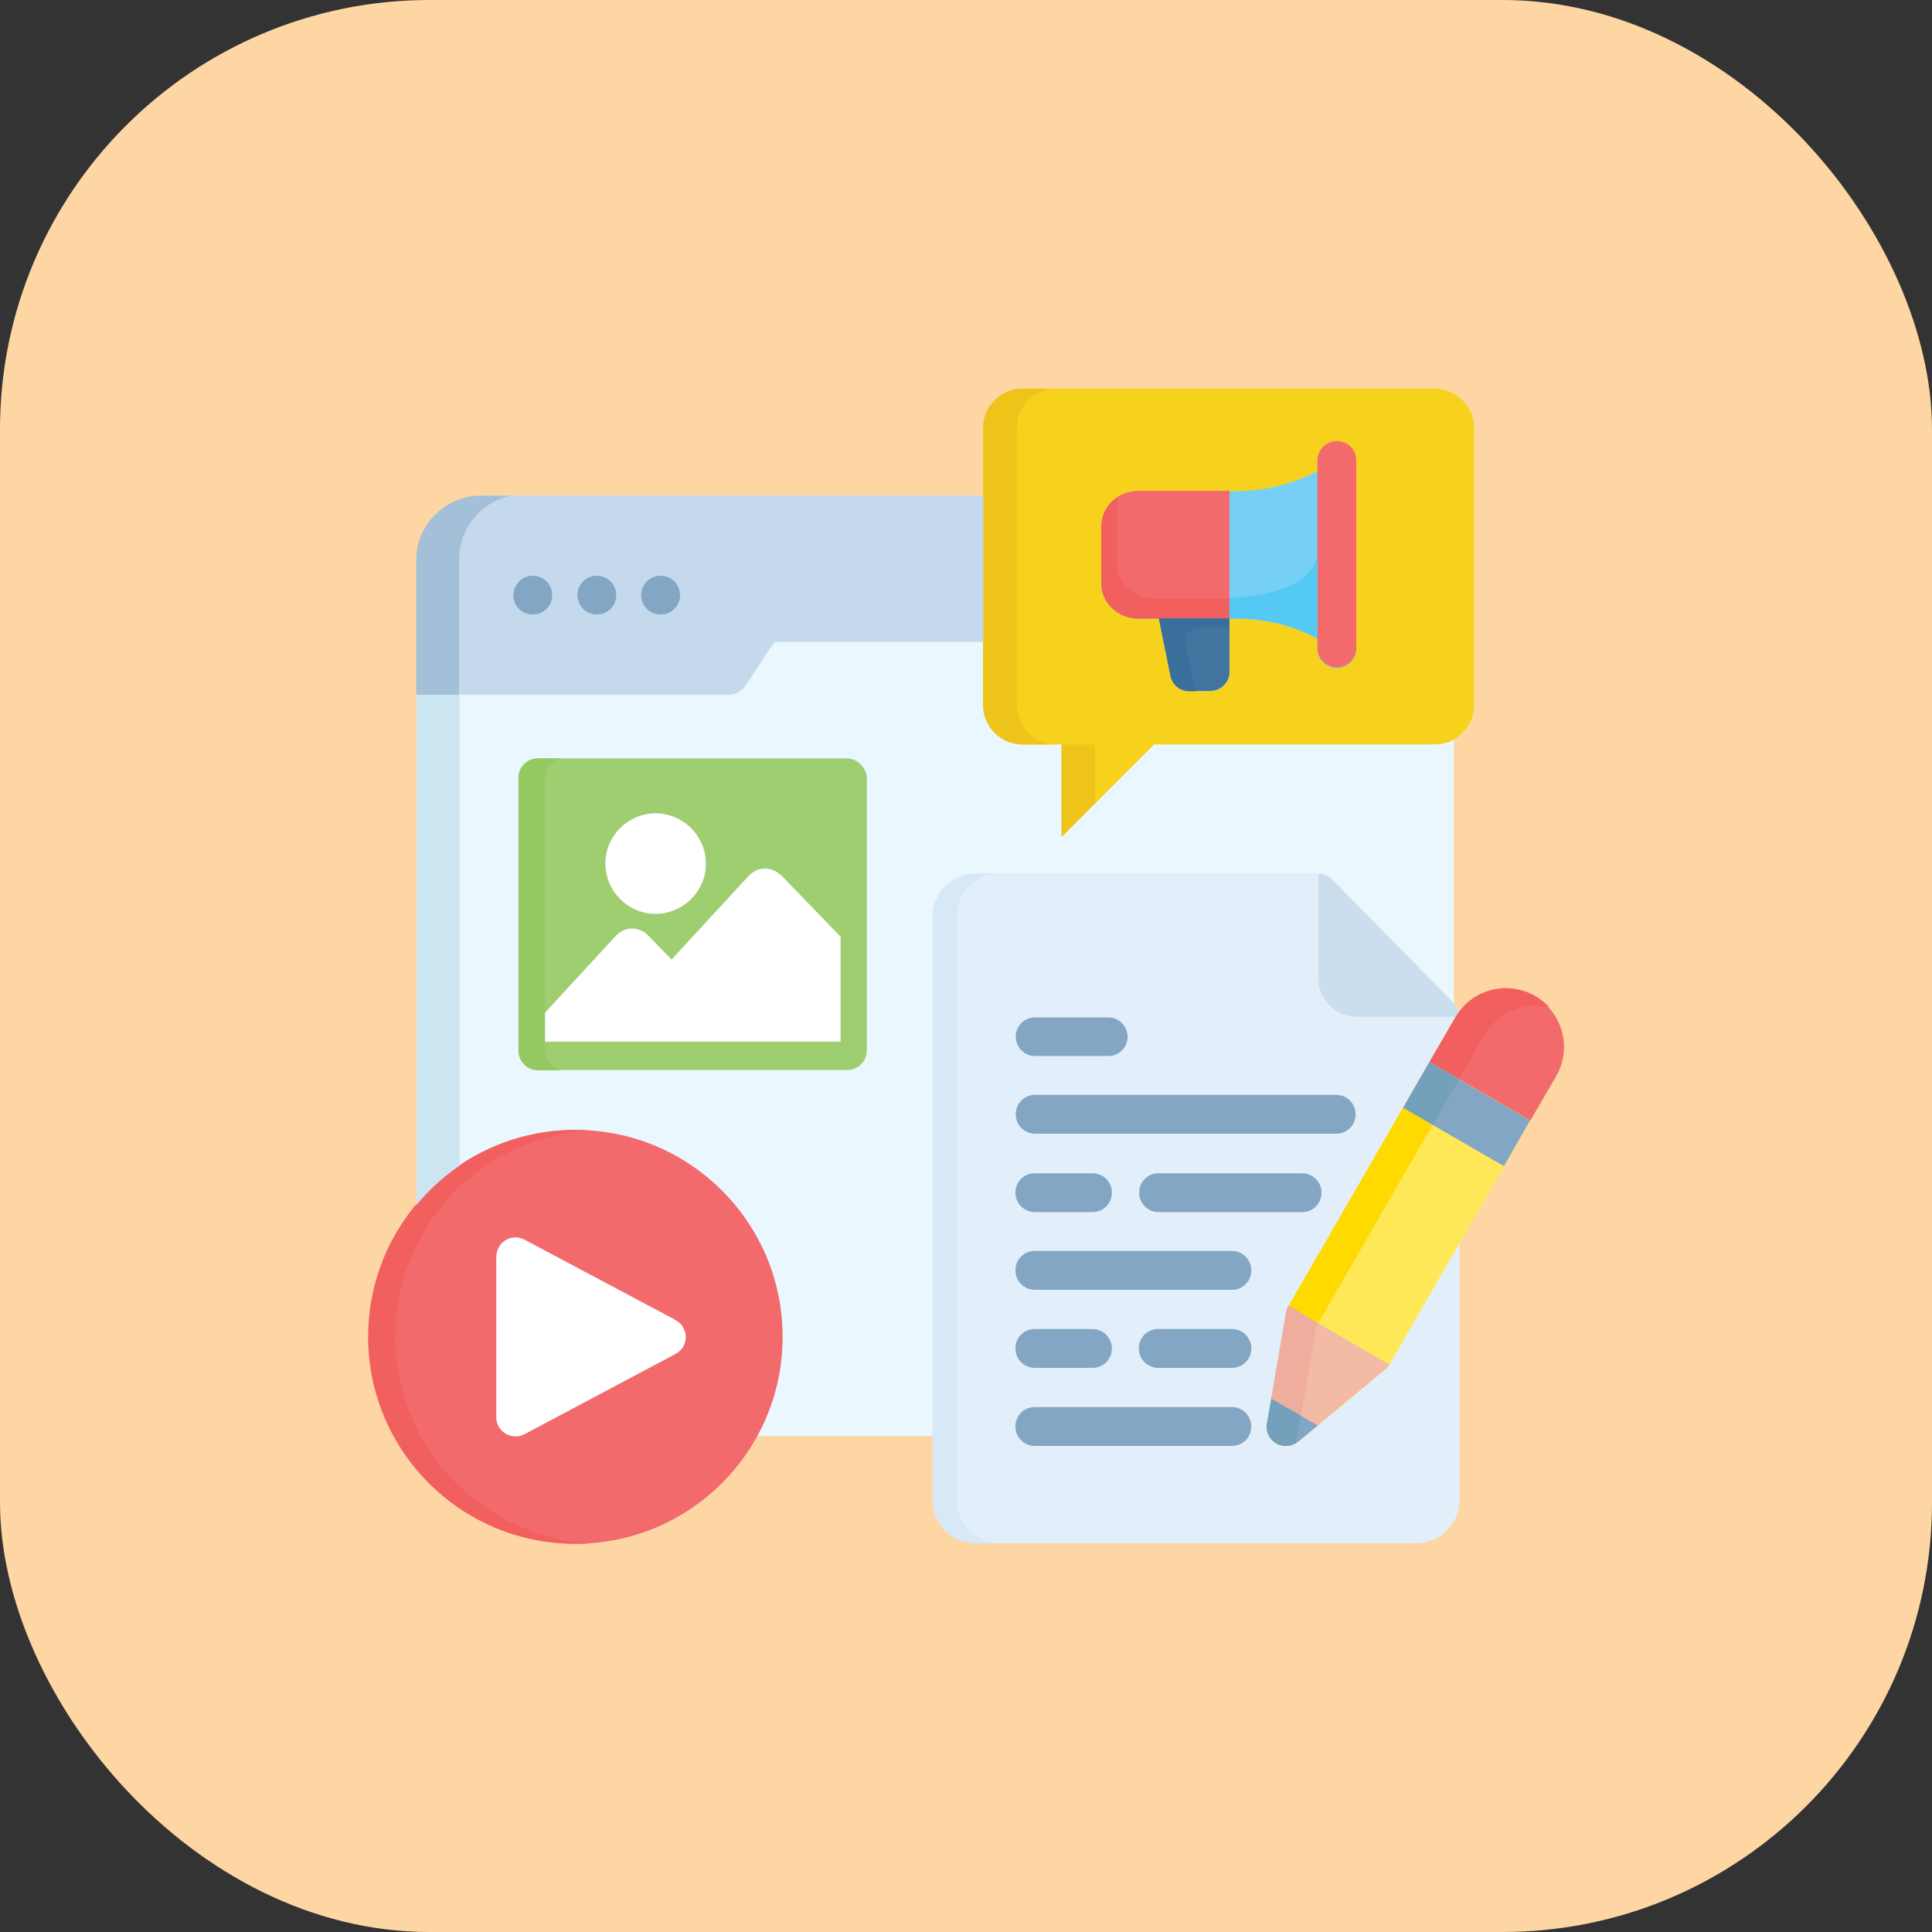 <svg xmlns="http://www.w3.org/2000/svg" id="Layer_2" data-name="Layer 2" viewBox="0 0 56.68 56.68"><rect x="0" y="0" width="56.68" height="56.68" fill="#333333" stroke="none"/><defs><style>      .cls-1 {        fill: #cce6f1;      }      .cls-2 {        fill-rule: evenodd;      }      .cls-2, .cls-3 {        fill: #82a6c4;      }      .cls-4 {        fill: #fff;      }      .cls-5 {        fill: #9ece70;      }      .cls-6 {        fill: #fee858;      }      .cls-7 {        fill: #94c962;      }      .cls-8 {        fill: #396f9a;      }      .cls-9 {        fill: #eaf7fe;      }      .cls-10 {        fill: #f7d21d;      }      .cls-11 {        fill: #e2eef9;      }      .cls-12 {        fill: #54c9f3;      }      .cls-13 {        fill: #75a0bc;      }      .cls-14 {        fill: #76d0f6;      }      .cls-15 {        fill: #c4daec;      }      .cls-16 {        fill: #fed6a4;      }      .cls-17 {        fill: #eec41a;      }      .cls-18 {        fill: #d7e8f7;      }      .cls-19 {        fill: #efad9d;      }      .cls-20 {        fill: #f1605f;      }      .cls-21 {        fill: #f26a6b;      }      .cls-22 {        fill: #a3c0d8;      }      .cls-23 {        fill: #feda00;      }      .cls-24 {        fill: #cbdeee;      }      .cls-25 {        fill: #f3baa6;      }      .cls-26 {        fill: #4274a0;      }    </style></defs><g id="Layer_3" data-name="Layer 3"><g><rect class="cls-16" x="0" y="0" width="56.68" height="56.68" rx="12.6" ry="12.6"></rect><g><path class="cls-9" d="M45.83,30.26c-.24-.91-1.18-1.45-2.1-1.21-.37.1-.7.33-.93.64-.02-.1-.07-.18-.14-.25h-.01v-7.74c.37-.2.6-.59.6-1.01v-8.14c0-.63-.52-1.15-1.15-1.15h-12.1c-.63,0-1.15.52-1.15,1.15v2h-14.73c-1.05,0-1.9.85-1.9,1.9v18.9c-2.14,2.58-1.78,6.41.81,8.54,2.58,2.14,6.41,1.78,8.54-.81.24-.3.46-.61.64-.95h5.15v1.88c0,.7.57,1.26,1.26,1.26h12.92c.7,0,1.26-.57,1.26-1.26v-7.54l2.84-4.92c.23-.39.29-.86.17-1.3h0Z"></path><path class="cls-11" d="M40.77,40.03c-.03.06-.08.11-.13.15l-2.54,2.11c-.24.2-.6.17-.8-.07-.11-.13-.15-.29-.12-.46l.56-3.26c.01-.07.03-.13.07-.19l4.89-8.47c.03-.05.07-.11.1-.16-.02-.1-.07-.18-.14-.25l-3.58-3.64c-.11-.11-.25-.17-.4-.17h-10.04c-.7,0-1.26.57-1.26,1.26v17.13c0,.7.57,1.26,1.26,1.26h12.92c.7,0,1.26-.57,1.26-1.26v-7.54l-2.05,3.55Z"></path><path class="cls-18" d="M28.07,44.02v-17.13c0-.7.57-1.26,1.26-1.26h-.71c-.7,0-1.26.57-1.26,1.26v17.13c0,.7.57,1.26,1.26,1.26h.71c-.7,0-1.26-.57-1.26-1.26Z"></path><path class="cls-10" d="M30,11.4h12.1c.63,0,1.15.52,1.15,1.15v8.14c0,.63-.52,1.15-1.15,1.15h-8.24l-2.71,2.71v-2.71h-1.15c-.63,0-1.15-.52-1.15-1.15v-8.14c0-.63.52-1.15,1.15-1.15Z"></path><path class="cls-17" d="M32.13,21.84h-.99v2.71l.99-.99v-1.72Z"></path><path class="cls-17" d="M29.83,20.69v-8.14c0-.63.52-1.15,1.15-1.15h-.99c-.63,0-1.15.52-1.15,1.15v8.14c0,.63.52,1.15,1.15,1.15h.99c-.63,0-1.15-.52-1.15-1.15Z"></path><path class="cls-14" d="M39.22,12.96c-.31,0-.57.25-.57.57h0v.29c-.74.39-1.56.59-2.48.59h-2.77c-.6,0-1.09.46-1.09,1.03v1.68c0,.57.49,1.03,1.09,1.03h.6l.34,1.68c.05.26.28.45.55.45h.61c.31,0,.57-.25.57-.56h0v-1.57h.1c.93,0,1.74.19,2.48.59v.29c0,.31.25.57.57.57s.57-.25.57-.57v-5.5c0-.31-.25-.57-.57-.57,0,0,0,0,0,0Z"></path><path class="cls-21" d="M16.89,33.15c-3.35,0-6.07,2.72-6.07,6.07,0,3.35,2.72,6.07,6.07,6.07,3.35,0,6.07-2.72,6.07-6.07h0c0-3.35-2.72-6.07-6.07-6.07Z"></path><path class="cls-20" d="M11.6,39.22c0-3.2,2.49-5.85,5.68-6.06-.13,0-.26-.01-.39-.01-3.35-.01-6.08,2.7-6.09,6.05-.01,3.35,2.7,6.08,6.05,6.09.01,0,.03,0,.04,0,.13,0,.26,0,.39-.01-3.19-.21-5.68-2.86-5.68-6.06h0Z"></path><path class="cls-15" d="M28.85,14.54h-14.73c-1.05,0-1.9.85-1.9,1.9v3.94h9.17c.19,0,.37-.1.47-.25l.86-1.3h6.13v-4.29Z"></path><path class="cls-15" d="M28.85,12.5s0,.03,0,.04c0-.01,0-.03,0-.04Z"></path><path class="cls-2" d="M15.63,18.03c.31,0,.57-.25.57-.57s-.25-.57-.57-.57c-.31,0-.56.25-.57.57,0,.31.25.57.57.57Z"></path><path class="cls-2" d="M17.51,18.03c.31,0,.57-.25.57-.57,0-.31-.25-.57-.57-.57-.31,0-.57.25-.57.57h0c0,.31.25.57.57.57Z"></path><path class="cls-2" d="M19.38,18.03c.31,0,.57-.25.57-.57,0-.31-.25-.57-.57-.57-.31,0-.57.25-.57.57h0c0,.31.25.57.57.57Z"></path><path class="cls-4" d="M19.81,38.72l-4.42-2.35c-.28-.15-.62-.04-.76.23-.04.08-.07.17-.07.27v4.71c0,.31.25.56.57.56.09,0,.18-.02.27-.07l4.42-2.35c.28-.15.38-.49.23-.76-.05-.1-.13-.18-.23-.23h0Z"></path><rect class="cls-5" x="15.21" y="22.25" width="10.22" height="9.14" rx=".57" ry=".57"></rect><path class="cls-7" d="M15.99,30.83v-8.01c0-.31.25-.57.57-.57h-.78c-.31,0-.57.25-.57.57h0v8.01c0,.31.25.57.57.57h.78c-.31,0-.56-.25-.57-.57Z"></path><path class="cls-4" d="M19.24,23.86c-.81,0-1.48.66-1.48,1.47,0,.81.66,1.48,1.47,1.48.81,0,1.48-.66,1.48-1.47h0c0-.81-.66-1.47-1.47-1.48Z"></path><path class="cls-6" d="M45.83,30.26c-.25-.91-1.18-1.45-2.1-1.21-.44.12-.81.4-1.04.8l-4.89,8.47c-.03.06-.06.12-.07.19l-.56,3.26c-.05.31.15.6.46.65.16.03.33-.02.46-.12l2.54-2.11c.05-.04.09-.09.13-.15l4.89-8.47c.23-.39.29-.86.17-1.3h0Z"></path><path class="cls-24" d="M39.79,29.83h2.92s.06-.1.09-.14c-.02-.1-.07-.18-.14-.25l-3.58-3.64c-.11-.11-.25-.17-.4-.17v3.08c0,.62.5,1.12,1.12,1.12Z"></path><g><path class="cls-3" d="M32.05,40.13h-1.69c-.31,0-.57-.25-.57-.57s.25-.57.57-.57h1.69c.31,0,.57.25.57.57s-.25.57-.57.57Z"></path><path class="cls-3" d="M36.14,42.42h-5.78c-.31,0-.57-.25-.57-.57s.25-.57.57-.57h5.78c.31,0,.57.25.57.57s-.25.57-.57.57Z"></path><path class="cls-3" d="M36.14,40.13h-2.16c-.31,0-.57-.25-.57-.57s.25-.57.57-.57h2.16c.31,0,.57.25.57.57s-.25.57-.57.57Z"></path><path class="cls-3" d="M32.05,35.56h-1.69c-.31,0-.57-.25-.57-.57s.25-.57.57-.57h1.69c.31,0,.57.25.57.57s-.25.57-.57.57Z"></path><path class="cls-3" d="M36.14,37.84h-5.78c-.31,0-.57-.25-.57-.57s.25-.57.57-.57h5.78c.31,0,.57.25.57.57s-.25.57-.57.57Z"></path><path class="cls-3" d="M38.2,35.56h-4.21c-.31,0-.57-.25-.57-.57s.25-.57.57-.57h4.21c.31,0,.57.25.57.57s-.25.57-.57.57Z"></path><path class="cls-3" d="M39.2,33.26h-8.83c-.31,0-.57-.25-.57-.57s.25-.57.57-.57h8.83c.31,0,.57.25.57.57s-.25.57-.57.57Z"></path><path class="cls-3" d="M32.52,30.98h-2.16c-.31,0-.56-.26-.56-.57,0-.31.25-.56.56-.56h2.16c.31,0,.56.26.56.57,0,.31-.25.56-.56.56Z"></path></g><path class="cls-21" d="M39.22,19.58c-.31,0-.57-.25-.57-.57h0v-5.5c0-.31.25-.57.57-.57s.57.25.57.57v5.5c0,.31-.25.57-.57.57h0Z"></path><path class="cls-3" d="M41.16,32.5l2.96,1.71.77-1.34-2.96-1.71-.77,1.34Z"></path><path class="cls-21" d="M44.9,32.87l.76-1.31c.47-.82.18-1.87-.64-2.33-.81-.46-1.85-.19-2.32.62l-.76,1.31,2.96,1.71Z"></path><path class="cls-25" d="M37.8,38.31h0c-.03.06-.06.12-.07.19l-.56,3.26c-.05.31.15.6.46.65.16.03.33-.02.46-.12l2.54-2.11c.05-.04.09-.09.13-.15l-2.96-1.71Z"></path><path class="cls-23" d="M37.8,38.32l3.36-5.82.87.5-3.36,5.82-.87-.5Z"></path><path class="cls-22" d="M12.21,16.45v3.94h1.26v-3.98c0-.91.64-1.69,1.53-1.87h-.89c-1.05,0-1.9.85-1.9,1.9Z"></path><path class="cls-1" d="M13.48,34.2v-13.81h-1.26v14.96c.36-.44.79-.83,1.26-1.15Z"></path><path class="cls-21" d="M36.07,14.4h-2.67c-.6,0-1.09.46-1.09,1.03v1.68c0,.57.49,1.03,1.09,1.03h2.67v-3.75Z"></path><path class="cls-20" d="M33.85,17.55c-.6,0-1.09-.46-1.09-1.03v-1.68c0-.09.01-.18.04-.26-.3.18-.48.51-.49.86v1.68c0,.57.49,1.03,1.09,1.03h2.67v-.6h-2.22Z"></path><path class="cls-26" d="M34.34,19.82c.05.26.28.45.55.45h.61c.31,0,.57-.25.57-.56h0v-1.57h-2.07l.34,1.68Z"></path><path class="cls-8" d="M35.02,20.07l-.24-1.18c-.05-.23.1-.45.33-.49.03,0,.05,0,.08,0h.87v-.25h-2.06l.34,1.68c.05.26.28.45.55.45h.21c-.04-.06-.07-.13-.09-.2h0Z"></path><path class="cls-12" d="M38.65,18.73v-2.59c0,1.38-2.58,1.4-2.58,1.4v.6h.1c.93,0,1.74.19,2.48.59Z"></path><path class="cls-20" d="M43.56,30.36c.38-.66,1.15-.98,1.89-.81-.64-.7-1.72-.75-2.42-.12-.13.12-.24.26-.33.41l-.76,1.31.87.5.75-1.3Z"></path><path class="cls-13" d="M42.81,31.66l-.87-.5-.77,1.34.87.5.77-1.34Z"></path><path class="cls-3" d="M37.3,41.03l-.13.73c-.05.31.15.6.46.65.16.03.33-.02.46-.12l.57-.47-1.36-.79Z"></path><path class="cls-19" d="M37.3,41.03l.87.5.43-2.52c.01-.07.03-.13.07-.19h0s-.87-.52-.87-.52h0c-.03.06-.06.12-.07.19l-.43,2.53h0Z"></path><path class="cls-13" d="M37.3,41.03l-.13.73c-.05.31.15.6.46.65.14.02.28,0,.4-.08,0-.02,0-.04,0-.06l.13-.74-.87-.5Z"></path><path class="cls-4" d="M22.9,25.67c-.12-.12-.29-.19-.46-.19-.17,0-.34.08-.46.2l-2.28,2.47-.7-.72c-.12-.12-.28-.19-.46-.19h0c-.17,0-.34.08-.46.2l-2.09,2.27v.85h8.67v-3.08l-1.76-1.82Z"></path></g></g></g></svg>
